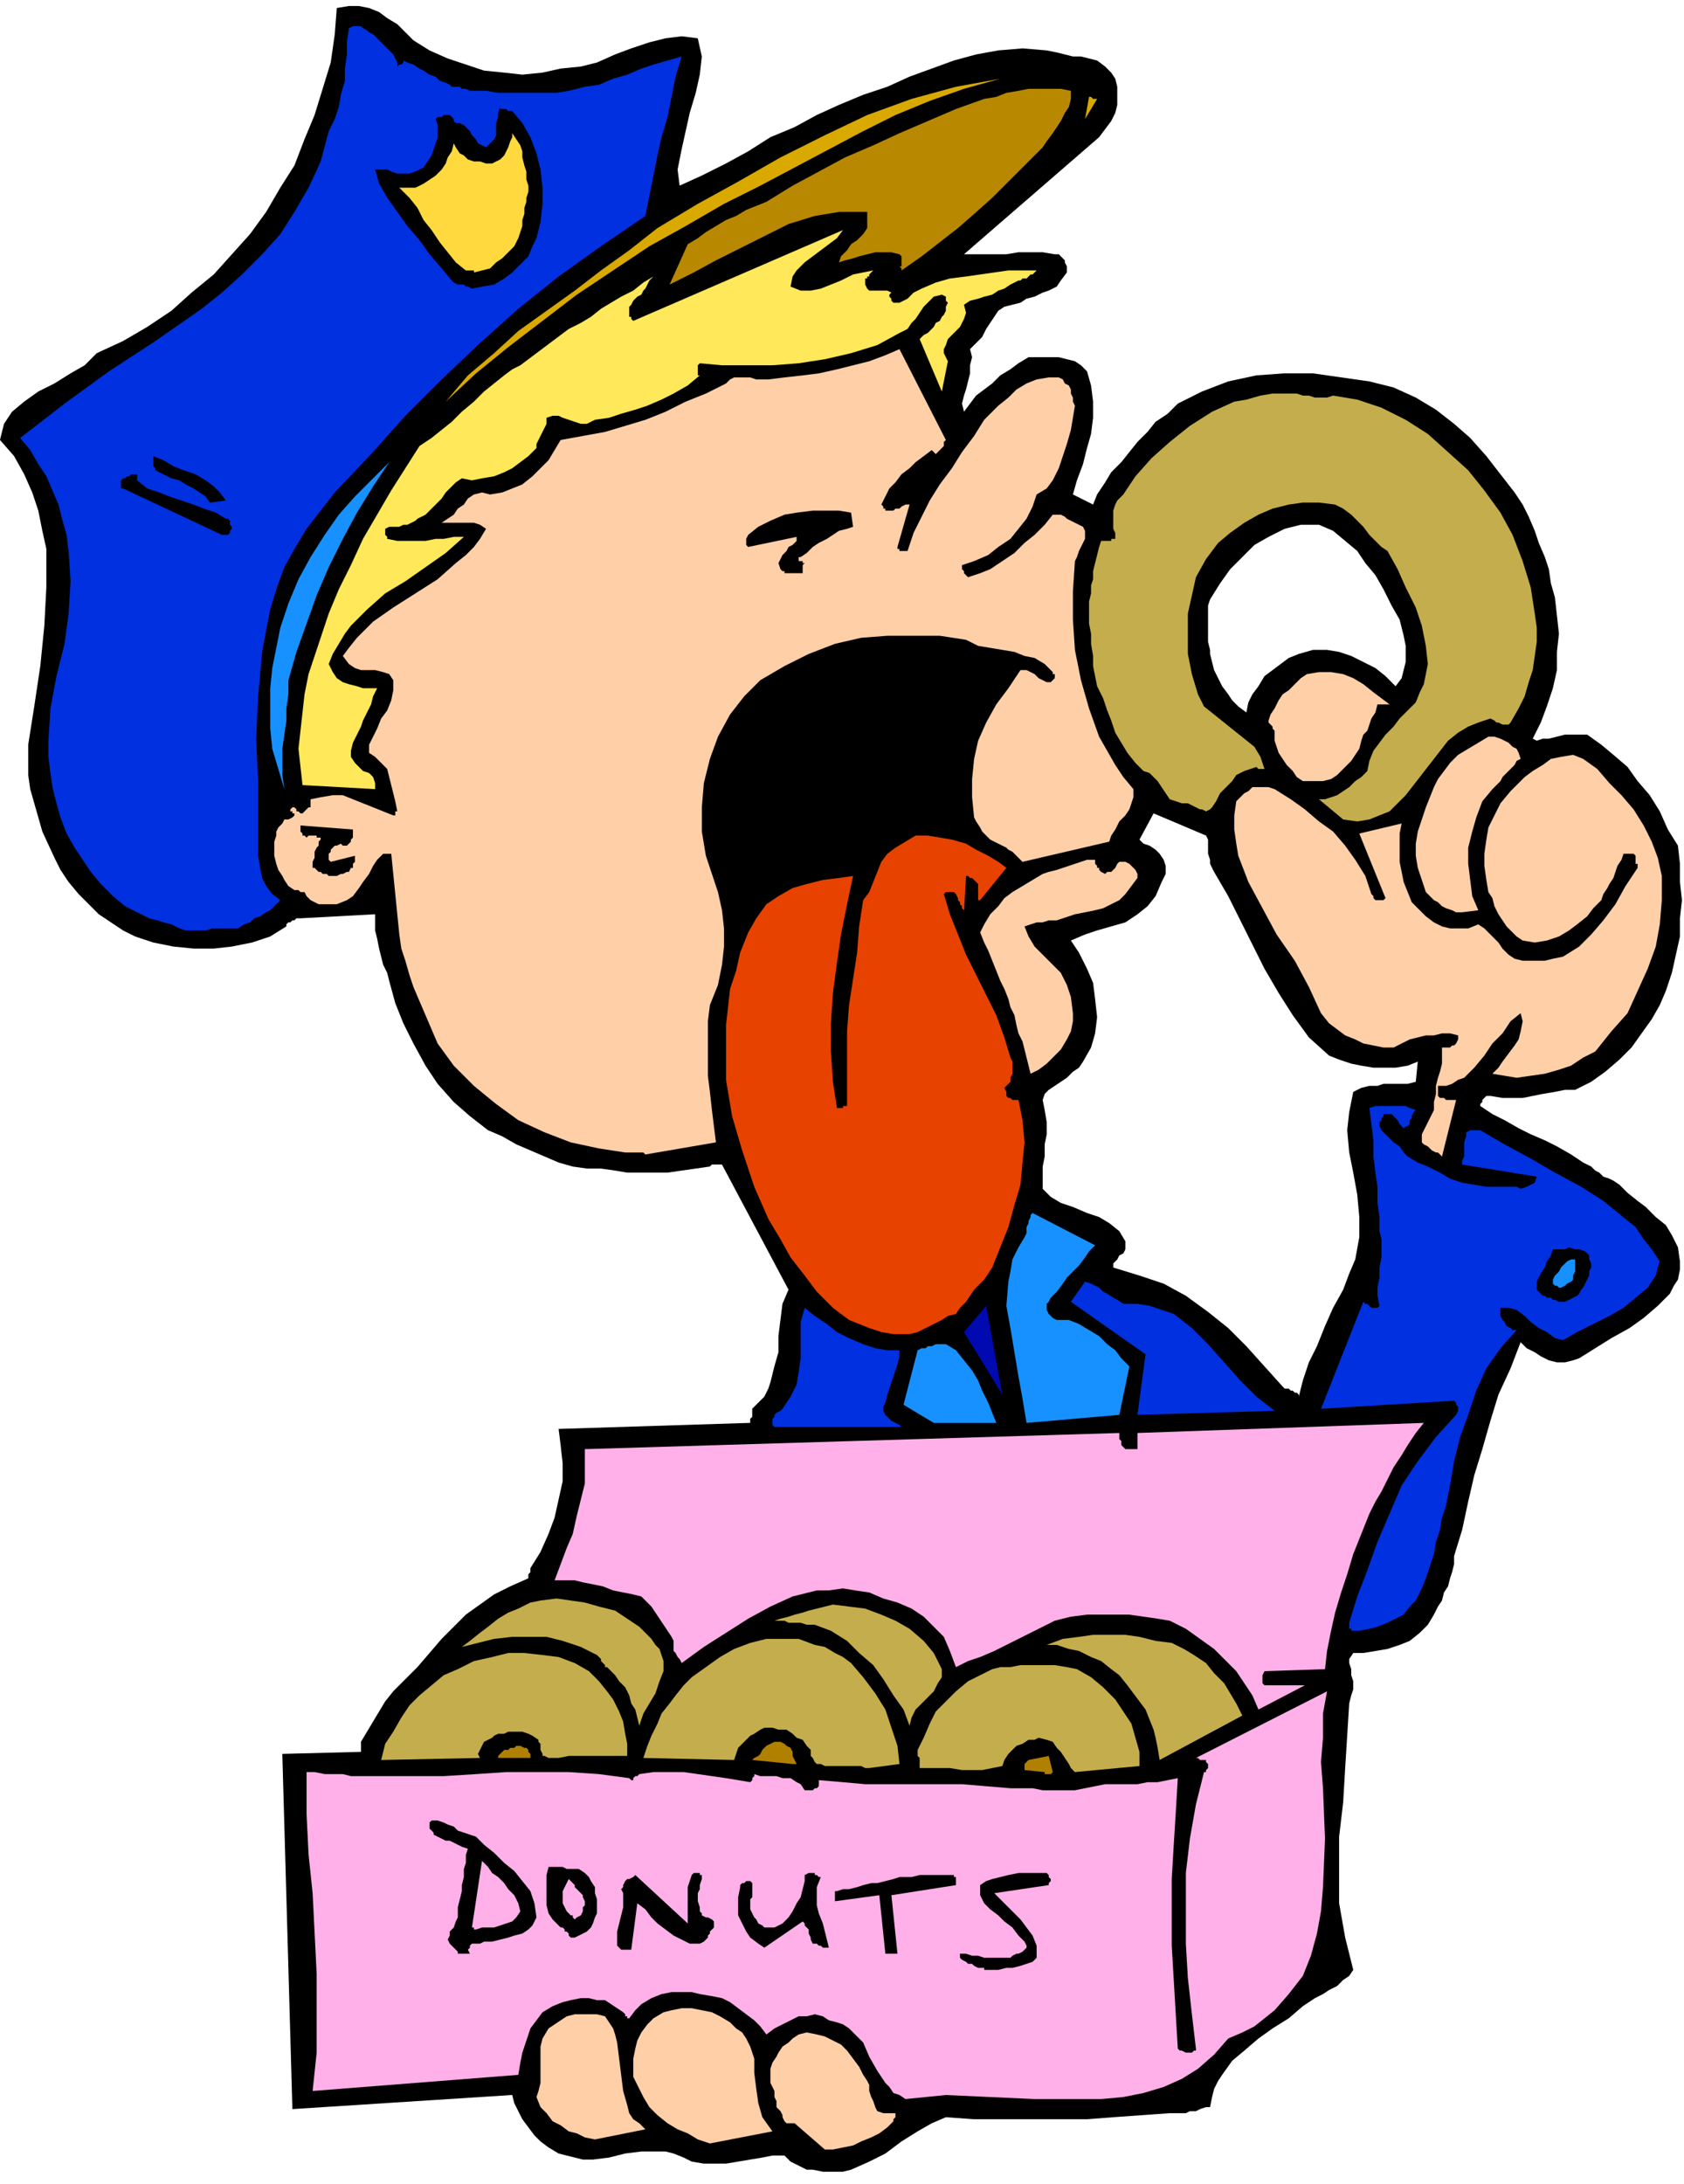<svg xmlns="http://www.w3.org/2000/svg" fill-rule="evenodd" height="346.08" preserveAspectRatio="none" stroke-linecap="round" viewBox="0 0 835 1082" width="2.781in"><style>.brush1{fill:#000}.pen1{stroke:none}.brush2{fill:#ffcfa8}.brush3{fill:#ffb0e8}.brush4{fill:#b08000}.brush5{fill:#c4ad4c}.brush6{fill:#0030e0}.brush7{fill:#1791ff}.brush11{fill:#d9a900}</style><path class="pen1 brush1" d="m403 1075 5 1h10l4-1 9-4 8-4 8-6 8-5 7-4 7-3 14 1h56l13-1 14-1 14-1h8l2-1h3l2-1 3-1h2l1-5 1-4 2-4 2-3 5-7 6-5 7-6 7-5 8-5 7-6 3-2 3-2 4-2 3-2 4-2 3-3 3-2 2-3-4-16-3-17v-33l2-17 1-17 1-16 1-16 1-4 1-3v-4l-1-3v-3l-1-3v-2l2-3h5l6-1 6-1 6-2 5-2 5-4 4-4 3-5 2-4 2-3 1-4 2-3 1-4 1-3 1-4v-4l4-13 3-14 3-13 4-13 4-14 4-13 6-13 5-13 3 3 4 2 3 2 4 2 4 1h4l4-1 3-1 8-5 8-5 9-5 7-5 7-6 6-6 2-4 2-3 1-5v-4l-1-7-3-6-3-5-5-4-5-5-4-3-5-4-4-4-3-2-2-1-3-1-2-2-2-1-2-2-2-1-2-1-6-4-7-4-6-3-7-3-6-3-7-4-6-3-6-4v-1l1-1v-1l1-1 1-1h2l6 1h10l5-1 5-1 6-1 5-1h5l8-4 7-5 7-6 6-6 5-7 5-7 4-7 3-7 3-9 2-9 2-9v-9l1-9-1-9v-9l-1-9-5-8-4-9-5-8-6-7-5-7-7-6-6-5-7-5h-11l-4 1-4 1h-3l-3 1-2-1 4-8 3-8 3-9 2-9v-9l1-9-1-9-1-9-2-7-1-7-2-6-3-7-2-6-3-7-3-6-4-6-7-9-7-9-8-9-8-7-9-7-10-6-11-5-12-3-14-2-14-2h-14l-14 1-14 3-13 5-6 3-6 3-5 5-6 4-4 5-5 5-4 5-4 5-5 5-3 5-4 6-2 5-10-5 2-7 3-8 2-8 2-7 1-8v-8l-1-8-2-7-3-3-3-2-4-1-4-1h-15l-5 3-4 3-5 3-4 4-4 3-4 3-3 4-3 4-1-4 1-4 1-3 1-4 1-4v-4l1-4-1-4 3-3 3-3 2-4 2-3 2-3 2-3 3-2 4-1 4-1 3-2 4-1 4-2 3-1 4-2 2-3 3-4v-3l-1-2v-1l-1-1-1-1-1-1h-2l-6-1h-12l-6 1h-21l67-58 3-4 3-4 2-4 1-4v-9l-1-4-2-3-3-3-4-3-4-1-4-1h-4l-4-1-4-1-5-1-12-1-12 1-11 2-11 3-11 4-11 4-11 5-12 4-12 5-11 5-11 6-12 5-11 7-11 6-12 6-11 5-1-8 2-10 2-9 2-9 3-10 2-9 1-9-2-9-8-1-8 1-8 2-9 3-8 3-9 4-8 2-10 1-9 2-10 1-9-1-10-1-9-3-9-3-9-4-8-5-4-4-4-4-5-3-4-3-5-2-5-1h-5l-6 1-1 13-2 14-4 13-4 13-5 12-5 13-7 11-7 12-8 11-9 10-9 10-11 9-10 9-12 8-12 7-13 6-6 6-7 4-8 5-8 4-7 5-6 5-2 3-2 3-1 4-1 4 7 8 5 9 4 9 3 9 2 10 2 9v19l-1 19-2 20-3 20-3 19v15l1 7 2 7 4 14 6 13 3 6 4 6 5 6 5 5 5 5 6 4 6 4 6 3 9 3 10 2 10 1h10l9-1 10-2 9-3 8-5v-1l1-1h1l1-1h1l1-1h2l37-2v8l1 4 1 5 1 4 1 4 2 4 1 4 3 11 4 10 5 10 6 11 6 9 8 9 8 7 9 7 7 3 7 4 7 3 7 3 7 3 7 2 7 1h7l7 1 6 1h20l7-1 7-1 7-1 1-1h5l33 62-3 7-1 8-1 8v8l-2 7-2 8-1 3-2 4-3 3-3 3v4l-1 1v2l-95 3 1 8 1 9v9l-2 9-2 9-3 8-4 9-5 8v2l-1 1v2l-9 4-8 4-7 5-7 5-6 6-6 6-6 7-6 7-4 4-4 4-4 4-4 5-3 5-3 5-3 5-3 5v5l-39 1 5 176 109-7 1 4 2 4 2 4 3 4 3 4 3 3 4 3 5 3 4 1 4 1 4 1h5l8-1 8-2 8-1h12l4 1 5 2 4 2 6 1h11l6-1 6-1 6-1 5-1h6l2 2 1 1 2 1 2 1 2 1 2 1h3zm215-722 1-5 2-4 3-4 3-5 4-3 4-3 4-3 5-2 7-2h7l6 1 6 2 6 3 6 3 5 4 5 5 3-4 1-4 1-4v-8l-1-5-1-4-1-4-4-7-4-8-4-7-5-6-4-6-6-5-6-5-7-3h-9l-8 2-8 4-7 4-6 6-6 6-5 7-5 8-1 3v18l1 4v2l1 4 1 4 2 4 2 4 3 4 2 3 3 3 4 3zm26 339 2-8 3-9 4-8 4-10 4-9 5-9 3-8 3-7 2-11v-10l-1-11-2-11-2-10-1-11 1-9 2-10 4-2 4-1h4l3-1h12l4-1 1-10-5 2-6 1h-11l-6-1-5-1-6-2-5-2-10-9-8-11-7-11-7-12-6-12-6-12-6-12-7-12-1-2-1-2v-2l-1-3v-7l-1-2-26-11-7 13 2 2 3 1 3 2 2 2 2 3 1 3v4l-2 4-3 7-4 5-5 4-6 4-7 2-7 2-6 2-7 3 4 6 4 8 3 7 1 8 1 9-1 8-2 7-4 7-2 3-3 2-3 3-3 2-3 2-3 2-2 2-1 3 1 5 1 6v6l-1 5v6l-1 5v11l4 4 5 3 6 2 7 3 6 2 5 3 5 4 3 5v4l-1 2-2 1-1 2-1 1-1 1v2l13 4 12 4 11 6 11 8 10 8 9 9 9 10 9 10 1 1h2l1 1h1l1 1h1l1 1v1z"/><path class="pen1 brush2" d="M409 1065h4l5-1 5-1 4-2 5-2 4-2 4-3 3-3v-1l1-1v-2h-6l-3-1-1-2-1-3-1-2-1-3v-3l-1-2-2-3-2-4-3-4-3-4-3-3-4-2-4-2-4-1-5-1-4 1-3 2-2 2-3 2-2 3-1 2-2 3-1 3v7l1 2 1 2v3l1 2v3l1 1 1 1 1 2v1l1 2 1 1h4l15 13zm-57-3 31-6-5-7-2-7-1-7-1-8v-7l-2-6-2-4-2-3-3-2-3-3-5-3-4-2-5-1-5-1h-5l-5 1-4 1-5 3-3 3-3 4-2 4-1 4-1 5v9l2 4 3 6 3 5 4 4 5 4 5 3 5 2 5 3 6 2zm-57-2 25-5-3-3-3-2-2-3-1-4-2-7-1-8-1-8-1-8-1-4-1-3-2-3-2-3-4-1h-11l-4 1-3 2-3 2-3 2-3 5-1 4v18l-1 4-1 3 2 5 3 3 3 4 4 2 4 3 4 1 4 2 5 1z"/><path class="pen1 brush3" d="m449 1040 20-2 22 1 22 1h33l11-1 10-2 10-3 9-4 8-5 8-7 7-8 7-3 6-3 5-4 5-4 7-8 7-9 4-10 3-11 2-11 1-12 1-24-1-25-1-13 1-12v-12l2-11-65 33h1l1 1h3v1l1 1v2l-1 1v1h-1l-4 16-3 17-2 17v35l1 17 2 18 2 17v1h-1l-1 1h-3l-2-1h-1l-1-1-1-17-1-17-1-17v-33l1-17 1-16 1-17-5 1-5 1h-5l-5 1h-16l-5 1-5 1-5 1h-16l-5-1h-11l-12-1-12-1h-48l-11-1-12-1v3l-1 1h-1l-1 1h-4l-2-3-2-1-3-2h-4l-3-1h-8l-3-1v1l-1 1v1l-1 1-6-1-6-1-7-1-7-1-7-1h-15l-7 1-1 1h-1l-1 1v1h-1l-1-1-15-2-15-1h-31l-15 1-16 1h-46l-4-1h-9l-5-1h-4v21l1 20 2 19 1 20 1 20v39l-2 19 102-8 1-6 1-5 2-6 2-6 3-4 3-4 5-3 5-2 4-1 5-1h4l4 1h4l3 2 3 2 3 2 1 1v1h1v1h1l3-4 3-3 5-3 5-2 5-1h10l4 1 6 1 5 1 4 2 4 3 4 3 4 3 3 3 3 4 4-3 4-2 4-2 4-2h4l4-1 4 1 3 2 4 1 3 1 3 2 2 2 5 5 3 7 4 7 4 6 2 2 2 3 3 1 3 2z"/><path class="pen1 brush1" d="M489 976h6l4-1h3l4-1 3-1 3-1 2-2v-6l-2-5-3-4-3-4-4-4-3-3-3-3-3-3 27-4v-1l1-1v-1l-1-1v-1l-1-1h-14l-5 1-4 1-4 1-3 1-3 2v5l2 4 3 3 4 3 3 3 4 3 3 4 3 3 1 2v1l-1 1-1 1-2 1h-1l-2 1-1 1h-13l-3-1h-3l-3-1h-3v2l1 1 2 1 1 1h2l1 1 2 1h3v1h1zm-262-8h6l-1-2 1-1v-1l1-1h4l2-1h4l4-1 4-1 3-1 4-1 3-2 2-2 2-4-1-7-2-6-4-5-4-5-5-4-5-5-5-4-4-4-3-1-3-1-3-1-2-2-3-1-2-1-3-1h-3l-1 1v3l1 1 1 1v1l2 1 2 1 2 1h2l2 1 2 1 2 1 3 1-1 3v4l-1 3v4l-1 4v3l-1 4-1 4v5l-1 2-1 3-2 2v2l-1 2 1 2 1 1 1 1 1 1 1 1v1zm212 0h6l-3-29 32-5v-4h-1v-1h-17l-4 1h-6l-3 1-4 1-4 1h-3l-4 1-3 1-4 1h-3l-3 1h-1v5l22-3 3 29zm-131-2h5l3-23 4 3 3 4 3 3 4 3 4 3 4 2 4 2h5l2-1 1-1 1-1v-1l1-1v-1l1-1 1-1v-3l-1-1-2-1h-1l-2-1v-1l-1-1v-2l-1-3v-4l1-2v-2l1-3v-2h-1v-1h-3l-1 1-1 3-1 3v18l-26-24-1 1-2 1h-1l-1 1-1 2v1l-1 1 1 2v7l-1 4-1 4-1 4v7l2 2zm71-1 19-13 1 1v1l1 1 1 1v2l1 2v1l1 2h2l1 1h1l1 1h3l-1-4-1-4-1-4-2-5-1-4v-9l2-5h-1l-1-1h-1v-1h-3l-2 1v3l-1 4-1 4-2 3-2 4-2 3-3 3-4 2h-5l-1-1-2-1-1-2-1-1-1-2-1-2v-5l1-1v-7l-1-1h-2l-1 1h-1l-1 1v1l-1 5v9l2 4 2 4 2 3 4 3 3 2zm-96-5h2l2-1 2-1 2-1 2-2 1-2 1-3 1-2v-7l-1-3v-3l-2-3-1-2-2-2-3-2h-6l-2-1h-7l-1 4v15l1 4 2 3 3 3 1 1h1l1 1v1h1l1 1v1l1 1z"/><path class="pen1 brush3" d="m236 956 3-1h6l3-1 3-1 3-1 2-2 2-3-1-4-2-4-3-3-2-3-3-3-3-2-2-3-3-3-5 33h1v1h1zm49-5 1-1 2-1 1-2v-2l1-1v-2l-1-2v-1l-1-1-1-1-1-1-1-1v-1l-1-1-1-1-1-1-1 2-1 2-1 2v6l1 2 1 2 1 1 1 1h1v1l1 1z"/><path class="pen1 brush4" d="M518 878v1h3l1-1-2-8-10 2-1 1-1 1v3l10 1z"/><path class="pen1 brush5" d="m533 878 32-3v-7l-2-7-2-7-4-6-4-6-6-6-6-5-7-4-5-1-6-1h-17l-5 1h-5l-4 1-6 3-6 3-6 5-5 5-5 5-3 6-3 7-3 6v3l1 1v5h15l6 1h10l5-1 5-1 1-3 2-3 2-2 2-2 3-1 3-2h3l2-1 4 1 3 1 2 3 2 2 2 3 2 3 1 2 2 2zm-102-2 15-2-1-9-3-9-3-9-5-8-6-8-6-7-4-3-4-2-5-3-5-1-8-3h-16l-8 2-8 3-7 4-7 5-7 5-4 4-4 5-3 4-4 5-2 5-3 6-2 5-2 6 45 1 1-3 1-3 2-2 2-2 2-2 2-1 3-2 2-1h4l3 1h4l3 2 2 2 3 1 2 3 2 2v3l1 1 1 2 1 1h2l2 1h18l2 1h2z"/><path class="pen1 brush4" d="M393 874h2l-1-2-1-2v-2l-1-2-2-1-1-1-2-1h-3l-2 1-2 1-1 1-1 1-1 2-1 1-2 1-1 1 20 2z"/><path class="pen1 brush5" d="m189 872 49-1-1-2 1-2 1-2 1-2 2-1 2-1 1-1 2-1h3l2-1h7l3 1 2 1 3 2v1l1 1v3l1 2v1h1l2 1h5l5-1h29v-6l-1-5-1-6-2-5-3-6-3-4-4-5-5-5-7-4-8-3-8-1-9-1h-8l-8 2-9 2-8 4-7 3-6 5-6 5-5 5-4 6-4 7-4 6-2 8zm386 0 41-22-3-6-3-5-3-5-5-5-4-5-6-4-5-3-6-3-8-1-8-2-7-1h-16l-7 1-8 1-8 3h5l6 2 5 1 6 3 5 2 5 4 4 3 4 5 3 4 3 4 3 4 2 5 2 5 1 4 1 5 1 6z"/><path class="pen1 brush4" d="M247 871h16v-2l-1-1v-1l-1-1h-1l-2-1h-2l-1 1h-2l-1 1h-2l-1 1-1 1-1 1v1z"/><path class="pen1 brush5" d="m317 855 2-6 3-5 3-5 2-6 2-5v-5l-1-3-1-3-2-2-2-3-6-6-6-4-6-4-8-2-7-2-7-1-7-1-8 1-5 1-6 3-5 2-5 3-5 4-4 3-5 4-4 3 8-2 8-2 9-1h17l8 2 9 3 8 4 1 1 1 1v1l1 1 1 1v1h1l1 1 3 3 2 3 3 3 2 4 1 4 2 3 1 4 1 4zm134 0 1-4 2-4 3-3 3-3 3-3 2-4 2-3v-4l-4-8-5-6-7-6-7-4-7-3-8-3-8-1-8-1-4 1-4 1-4 1-3 1-4 1-3 1-4 1-3 1h5l2 1h6l3 1h4l8 3 8 5 6 6 7 6 5 7 5 8 5 7 3 8z"/><path class="pen1 brush3" d="m624 847 23-12h-20l-1-1v-4l1-2 30-1 1-9 2-10 2-9 3-10 3-9 3-10 4-10 4-10 3-6 3-5 3-6 3-6 4-6 3-5 4-6 4-5-142 5v8h-6l-1-1-1-1v-2l-1-1v-3l-265 8v17l-2 8-2 8-2 9-3 7-3 8-3 8h10l4 1 5 1 5 1 5 2 5 1 5 1 4 1 3 3 2 2 2 3 2 3 2 3 2 3 2 3 1 2v5l1 1 1 2 1 1 1 2 11-8 11-7 11-7 11-6 11-5 12-3h6l7-1 6 1 7 1 7 3 7 2 7 3 6 4 5 5 5 5 3 7 3 8 6-3 6-2 7-3 6-3 6-3 6-3 6-3 6-3 8-2 8-1h21l7 1 7 1 6 1 8 4 7 5 7 5 5 5 6 6 4 6 4 6 3 7z"/><path class="pen1 brush6" d="M670 808h4l5-1 4-1 5-2 4-2 4-2 3-4 3-3 3-6 2-5 2-6 2-6 1-6 2-6 1-6 2-6 2-10 2-12 3-12 4-11 4-12 5-11 7-10 8-9h-2l-1-1-2-1-1-2-1-1-1-2v-4h4l4 1 4 3 3 3 4 3 4 2 4 3 4 1 7-4 8-4 8-4 7-4 6-5 6-5 2-3 2-3 1-4 1-3-4-6-4-5-4-6-5-4-11-9-11-7-13-7-12-7-13-7-12-7h-5l-2 1v2l-1 3v7l-1 2v2l37 6-1 3-2 1-2 1-3 1-2-1h-15l-6-1-6-1-6-2-5-3-6-3-5-2-5-3-2-2-2-3-3-2-2-2-2-2-2-2-1-2v-2l1-1v-1l1-1v-1h4l1 1 1 1 1 1 1 2 1 1 1 1 1-1h1l1-1v-2l1-1v-1l1-2 1-1-3-1-2-1h-15l-3 1 1 8 1 8v8l1 8 1 7v8l1 7v7l1 4v9l-1 5v5l-1 5v4l1 5-1 1h-3l-1-1-1-1h-1l-1-1-21 53 66-4 1 1v1l1 1v2l-1 2-10 11-9 12-8 12-6 14-6 14-5 14-5 13-4 13v3h1v1zM384 707h63l-1-1-2-1-2-1-2-2-1-1-1-2v-2l1-2 1-4 1-3 1-3 1-3 1-3 1-3 1-4v-3h-6l-6-1-6-2-7-3-6-3-5-4-6-4-5-4-2 7v18l-1 7-1 6-3 6-4 6-1 1-2 1-1 1v1l-1 1v3l1 1z"/><path class="pen1 brush7" d="M463 705h31l-2-5-2-5-3-6-2-5-3-5-4-5-4-5-5-3h-5l-2 1h-2l-1 1h-2l-2 1-7 27 15 9zm46 0 46-4 5-24-4-4-3-4-4-3-4-4-5-3-5-3-5-2h-6l-2-1-1-1-1-1-1-2v-3l1-1 1-2 3-3 3-4 2-3 3-3 3-3 3-4 2-3 3-3-31-16-1 1v1l-1 2v1l-1 2v3l-1 2-3 5-3 6-1 6-1 5-1 12 2 11 2 12 2 12 2 11 2 12z"/><path class="pen1 brush6" d="m564 701 68-2-9-7-8-8-8-9-8-9-8-8-9-7-6-2-6-2-6-1h-7l-3-2-2-1-3-2-2-1-2-2-2-1-2-1-3-1-7 10 37 26-4 30z"/><path class="pen1" style="fill:#000ab0" d="m497 691-8-44-11 13 19 31z"/><path class="pen1" style="fill:#e84200" d="M443 661h8l4-1 4-2 4-2 4-2 3-2 4-1 2-3 3-3 2-3 2-3 2-2 3-3 2-3 2-3 4-10 4-10 3-11 3-10 1-11 1-10-1-11-2-10h-3l-1-1h-1l-1-1v-2l-1-2 2-2 1-1v-2l1-2v-6l-1-2-3-10-4-11-5-10-5-10-5-10-4-10-4-10-3-10 1-1h4l1 1 1 2v1l1 1v1l1 1v1l1 1v1l1-18h1l1 1h1l1 1 1 1 1 1v8h1l13-16-4-3-5-3-6-3-5-3-7-2-6-1-6-1h-6l-5 3-5 3-4 3-3 4-2 5-2 5-2 5-3 4-2 13-1 13-2 13-2 13-1 13v37h-2v1h-3l-2-13-1-15v-14l1-15 2-15 2-14 3-15 3-14-7 1-8 1-8 2-7 2-7 4-6 4-5 7-4 7-4 10-2 9-3 9-1 9-1 9v27l3 18 5 17 6 18 7 16 6 10 5 9 7 9 6 8 8 8 8 6 5 2 5 2 6 2 6 1z"/><path class="pen1 brush1" d="M773 645h3l2-1 2-1 2-1 1-1 1-2 1-1 1-2 1-2 1-2v-2l1-2v-2l-1-2v-2l-2-2-3-1h-2l-3-1-2 1h-6l-1 3-2 3-1 3-2 3-1 2-1 2v4l2 2 1 1h1l1 1h2l1 1h1l2 1z"/><path class="pen1 brush7" d="M773 638h1l2-1 1-1 2-1 1-1v-2l1-2v-6h-2l-2 1-1 1-2 2-1 2-2 2-1 2v2l1 1h1l1 1z"/><path class="pen1 brush2" d="m715 573 7-28h-5l-1-1h-2l-1-1v-5h4l3-1 3-2 3-1 5-5 5-6 4-6 5-5 4-6 5-4 1 4-1 5-1 4-2 3-3 4-3 4-2 3-3 3 6 1 6 1 7-1 7-1 7-2 6-2 6-4 6-3 8-10 8-9 5-11 5-11 4-11 2-11 1-12v-12l-2-9-3-8-4-8-5-8-6-7-6-6-6-7-7-5-5-2-6 1-5 1-4 3-5 3-4 3-4 4-3 3-5 6-3 6-3 6-1 6-1 7v6l1 7 1 6 2 3 1 4 2 4 2 3 2 3 3 3 2 2 3 2 6 1 6-1 6-2 5-3 4-3 5-4 3-4 4-4 1-3 2-3 1-2 2-3 1-3 1-3 2-3 1-3h5l1 1v4h1v2l-6 9-5 9-6 8-6 7-6 6-8 5-5 1-4 1h-11l-4-1-3-2-3-3-2-3-2-2-3-3-2-2-3-2-5 2h-9l-4-1-4-2-4-3-3-3-4-4-2-5-2-5-1-5-1-5v-14l1-5-21 5 13 32-1 1h-4l-1-1v-1l-1-1-3-9-5-8-5-7-6-7-7-5-7-6-7-5-8-5-3-1h-8l-2 2-2 1-2 2-2 2-1 7v7l1 7 1 6 5 13 7 13 7 13 9 13 7 13 6 13 4 5 4 3 4 3 5 2 4 2 5 1 5 1h5l4-2 4-2 4-1 4-1h4l4-1h4l4 1v2l-1 2-1 1h-1l-1 1h-4v8l-1 4-1 3-1 4v4l-1 4v4l-1 2-1 2-1 2-1 2-1 2-1 2v4l1 1 2 1 1 1 1 1 2 1h1l1 1 1 1zm-395-1 35-6-1-8-1-8-1-9-1-8v-27l1-8 4-10 2-10 1-9v-9l-1-9-2-9-3-9-3-9-2-12v-12l1-12 3-12 4-11 6-11 7-9 8-8 12-7 12-6 13-5 13-3 13-1h26l13 2 6 3 6 1 6 1 6 1 5 2 5 1 5 3 4 4v1h1v2l-2 2h-2l-2-1-2-1-2-2-2-1-2-1h-3l-6 9-6 8-5 9-4 9-2 9-1 10v9l1 10 1 2 2 3 1 2 2 2 2 2 2 1 2 1 2 1 2 1 1 1 2 1 1 1 1 1 1 1 1 1 1 1 43-10 1-3 2-3 2-4 3-3 2-3 1-3 1-3v-4l-5-6-4-6-4-7-4-7-5-14-4-14-3-15-1-15v-14l1-15 1-2 1-3 1-2 1-2 1-2v-4l-1-2-2-1-2-1-2-1-2-1-1-1-2-1h-4l-4 5-5 5-5 4-5 5-6 4-6 4-5 2-6 2-1-1-1-1v-1l-1-1v-2l6-2 7-3 5-4 6-4 4-5 4-5 3-6 2-6 5-3 3-4 3-6 2-6 2-6 2-7 1-6 1-6-1-2v-2l-1-2v-2l-1-2-2-1-1-2-2-1h-5l-6 1-5 2-5 3-4 4-5 4-4 4-3 3-5 8-6 8-5 8-6 8-5 8-4 8-4 8-3 9h-4v-1h-1v-1l6-21h-2l-2 1-1 1h-2l-1 1h-4v-1h-1v-1l-1-1 2-4 2-4 3-3 3-4 4-3 3-3 4-3 4-3 1 1 1 1 1-1 1-1 1-1 1-1v-2l1-1-23-45-7 3-8 3-8 2-8 2-9 2-8 1-9 1-8 1h-6l-3-1h-8l-2 1-2 2-10 5-10 4-10 5-10 4-10 3-10 3-11 2-11 2-3 5-3 5-4 4-4 4-5 4-5 2-5 2-6 1-4-1-4 1-3 2-2 3-3 2-2 3-3 2-3 2h16l3 1 3 2-3 5-3 4-4 4-5 4-9 8-11 7-11 7-10 7-4 4-4 4-4 5-3 4 3 4 3 2 3 1h7l4 1 3 1 2 3v5l-1 5-2 5-3 4-2 5-2 4-2 4v4l3 2 3 3 3 3 1 4 1 4 1 4 1 4 1 5h-1v2h-1l-5-2-5-2-5-2-5-2-5-2h-5l-6 1-5 1v4h-1l-1 1-1 1-1 1h-1l-1-1h-1v-1l-1-1h-1l-1 1v1h1v1h1v1l-1 1-2 1h-2l-1 2-1 1-1 1-1 2v2l-1 3v7l1 4 1 3 2 3 1 2 2 3 3 2h2l1 1h2l1 2 2 2 2 1 2 1h9l5-2 3-2 3-4 2-3 3-4 2-4 2-3 3-3h4l4 40 1 7 2 6 2 7 2 6 3 7 3 7 3 7 3 7 8 11 10 10 11 9 11 8 13 6 13 5 14 3 13 2h9l1 1z"/><path class="pen1 brush2" d="m511 532 4-2 4-3 4-4 3-3 3-5 2-4 1-5v-4l-1-8-2-6-3-6-4-4-5-5-4-4-3-5-2-5 3-1 3-1h3l3-1h4l3-1 3-1 3-1 5-1 5-1 4-1 4-2 4-2 3-3 3-4 3-4v-2l-1-2-1-1-1-1-1-1-2-1h-3l-1 1-1 2-1 1-1 1h-2l-1 1-2-1-1-1v-1h-1v-1l-1-1v-2h-4l-3 1-3 1-3 1-3 1-3 1-4 1-3 1-5 3-5 3-5 3-4 3-3 4-4 4-3 5-2 4 2 5 2 4 2 5 2 5 2 5 2 4 2 5 1 4 2 4 1 5 1 4 2 4 1 4 1 4 1 4 1 4z"/><path class="pen1 brush6" d="M92 461h10l3-1h13l3-2 3-1 2-2 3-1 3-2 2-1 2-2 3-3-4-3-3-4-2-4-1-5-1-6v-36l-1-22 1-21 2-22 2-11 2-10 3-10 4-11 5-9 6-10 7-9 7-9 18-19 17-19 18-18 19-18 19-17 20-16 21-15 22-15 2-10 2-10 2-10 2-9 3-10 2-10 2-10 3-10-7 2-7 2-6 2-7 3-7 2-7 3-7 1-8 2-6 1h-29l-6-1h-8l-2-1h-2l-1-1h-4l-1-1-2-1-3-1-2-2-3-1-3-2-2-1-3-2-3-1-2-1v1l-1 1h-1l-1 1v-2l-1-2-1-2-2-2-1-1-2-2-1-1-2-2-2-2-2-1-1-1-2-1-1-1h-4l-2 1-1 7v6l-1 7v6l-2 7-1 6-2 6-3 6-4 15-6 13-7 12-7 11-9 10-10 10-10 9-10 8-23 16-23 15-22 16-22 17 5 6 4 7 4 6 3 7 3 7 2 8 2 7 1 8 1 15-1 16-2 15-4 16-3 16-1 16v8l1 8 1 7 2 8 2 7 3 8 4 7 4 6 4 6 5 6 6 6 6 5 4 2 4 2 4 2 4 1 3 1 4 1 4 2 3 1z"/><path class="pen1 brush2" d="m725 452 8-1-3-7-1-8-1-8v-8l2-8 2-7 3-8 5-6 2-2 2-2 1-2 2-2 2-2 2-2 1-2 2-1-1-3-1-2-2-1-2-2-2-1-2-1-3-1h-3l-5 3-5 3-5 3-4 4-3 4-3 4-2 4-2 5-2 5-2 6-2 6-1 6v6l1 6 2 6 2 6 2 2 2 2 2 1 2 2 2 1 3 1 2 1h3z"/><path class="pen1 brush1" d="M163 434h4l2-1h1l2-1h1l1-2h1v-2l1-1v-3l-12 3-1-1v-3l1-1v-1l1-1 1-1h1l2-1 1 1h2l1-1 1-1v-1l1-1v-4l-26-2v3l1 1v1h1l1 1 1-1h4v1h2v1l-1 1v2l-1 1-1 2v3l-1 2v3h1l1 1 1 1h1l1 1h2l1 1z"/><path class="pen1 brush5" d="m666 406 7 1 6-1 5-2 5-2 8-8 7-9 7-9 7-9 5-4 5-3 5-2 6-2 2 1 1 1h1l2 1h3l1-1 4-7 3-6 2-7 2-6 1-7 1-7v-7l-1-7-2-13-4-13-5-13-6-11-8-11-8-10-10-9-10-9-11-7-12-6-6-2-6-2-6-1-6-1-3 1h-6l-3-1h-3l-3-1h-12l-6 1-7 2-6 1-11 5-11 7-10 8-9 8-8 9-6 9-3 3-1 2-1 3v9l1 2v3h-2v1h-5l-1 3-1 4-1 4-1 4v4l-1 3v4l-1 4v11l1 5v5l1 6v5l1 5 1 5 3 6 2 6 2 5 2 6 3 5 3 5 4 5 4 4 3 1 2 2 2 2 2 3 2 3 2 3 3 1 3 1h3l2 1 2 1 2 1h1l2 1 2-1 1-1 2-3 2-4 3-3 3-3 2-3 4-2 3-1 3-1 1 1h3l-2-6-3-5-5-4-5-4-5-4-5-4-5-4-3-6-3-10-2-10v-20l2-9 2-9 5-9 6-8 6-5 7-5 7-4 7-3 8-2 7-1h8l8 1 4 2 4 3 3 3 3 3 3 4 3 3 3 3 3 2 5 9 4 9 5 10 3 9 2 10 1 9-1 5-1 5-2 4-2 5-4 4-4 4-3 4-4 4-3 4-3 4-2 5-1 5-3 3-3 2-3 3-3 2-3 2-3 1-3 1h-3l12 10z"/><path class="pen1 brush7" d="m141 391-1-7v-13l1-7 1-7v-6l1-7v-7l4-14 5-14 5-14 6-14 7-14 7-13 8-13 8-12-8 8-9 9-8 9-7 10-7 11-6 11-5 12-4 12-2 10-2 10-1 10v20l1 10 3 10 3 10z"/><path class="pen1" style="fill:#ffe859" d="M186 391v-3l-1-3-2-2-3-1-2-2-2-2-2-3v-3l1-4 2-4 2-4 1-3 2-4 2-4 1-4 2-4h-7l-3-1-4-1-3-1-3-2-2-3-2-4 2-5 3-5 3-5 3-4 8-8 9-8 10-6 10-7 10-7 9-8h-5l-5 1h-4l-5 1h-14l-5-1v-1l-1-1v-3l2-1h5l2-1h2l2-1 2-1 1-1 4-2 3-3 2-2 3-3 2-3 3-3 2-2 3-2 5 1 5-1 6-1 5-2 4-2 4-3 4-3 4-4v-2l1-2 1-2 1-2 1-2 1-2v-3l3-1h3l2 1 3 1 3 1 3 1h3l4-2 7-1 6-2 7-2 6-2 7-3 6-3 7-4 6-5h-1v-5l1-1 11 1h25l13-1 13-2 13-3 13-4 11-6 4-2 2-3 2-2 2-3 2-3 3-3 2-2 4-1 2 1v2l1 1-1 2v2l-1 2-1 1-1 2-2 1-1 2-1 1-1 1-1 1-2 1-1 1-1 1 11 26 3-15-1-2-1-2v-2l1-2 1-3 3-3 3-3 2-4 1-3-1-4 3-2 4-1 3-1 4-1 3-2 3-1 3-2 4-2h1l1-1h2l1-1 1-1h1l1-1 1-1h-14l-7 1-7 1-7 1-8 1-7 2-7 3-2 1-2 1-2 2-1 1-2 1-2 1h-3l-1-1v-1l-1-1v-1l1-1-2-1h-9l-1-1-1-2v-3h1v-1h1v-1l1-1 1-1-5 1-5 1-6 3-5 2-5 2-5 1h-5l-5-2 1-5 2-3 4-4 4-3 4-3 4-3 4-3 3-4-104 45-1-1v-1h-1v-5l1-1 1-2 2-2 2-1 1-2 1-1 1-2 1-2 2-2-5 3-5 4-6 3-5 3-5 3-5 4-5 3-6 3-4 3-4 3-4 3-4 3-4 3-4 3-4 2-4 3-5 4-5 4-5 5-6 5-5 5-5 4-5 4-6 4-7 11-7 11-7 12-7 12-6 13-6 12-5 12-4 12-3 9-3 9-2 10-1 9-1 9-1 9 1 9 1 9 36 2z"/><path class="pen1 brush2" d="M650 387h6l4-1 3-2 2-2 3-3 2-2 2-3 2-3 1-4 1-3 2-2 1-3 1-3 2-3 1-4h6l-4-3-4-3-5-4-5-3-5-2-6-1h-6l-6 1-3 2-3 3-3 3-3 2-2 3-2 4-2 3-1 3v1l1 1 1 1v1l1 1v5l1 3 1 3 2 3 2 3 3 3 2 3 3 2h4z"/><path class="pen1 brush1" d="M389 284h9v-4l1-1h-1v-1h-2v-2h1l3-2 3-3 3-2 4-2 3-2 3-2 4-1 3-1-1-7-6-1h-13l-8 1-6 1-7 3-6 3-5 4-1 2v3l1 1 24-5v2l-2 2-2 1-1 2-2 2-1 2-1 2 1 3 1 1h1v1zm-279-19h3l1-1v-1l1-1v-1l-1-1v-2l-1-1h-1l-5-3-6-2-5-2-6-2-6-2-5-2-6-2-5-4v-3h-3l-1 1h-1l-1 1h-1l-1 1v4h1l49 23zm-6-16 8-1-3-4-3-3-4-3-5-3-6-2-5-2-5-3-5-2v5l1 1v1l4 2 4 2 4 1 3 2 4 2 3 2 3 2 2 3z"/><path class="pen1 brush11" d="m221 199 15-14 16-13 17-13 17-13 18-12 18-12 18-10 19-11 18-9 17-9 17-9 17-9 16-8 17-7 17-6 18-5-11 2-11 2-11 3-11 3-22 8-21 10-22 11-21 12-20 11-20 12-14 11-14 10-13 10-14 10-14 10-12 11-13 11-11 13z"/><path class="pen1 brush1" d="m234 143 5-1 6-1 5-3 4-3 4-4 4-4 2-5 2-4 2-8 1-9v-8l-1-9-2-8-3-8-4-7-5-6h-2l-1-1h-3v-1l-1 3v2l-1 3v6l-1 2-2 2-2 2-2-1-2-1-1-2-2-2-1-2-1-1-2-2-2-1h-2l-1-1v-1l-1-1-1-1h-3l-1 1h-2l-1 1 1 3v6l-1 3-1 3-1 3-2 3-2 3-4 2-3 1h-6l-3-1-2-1h-6l2 7 4 7 5 7 5 7 6 7 5 7 6 7 5 6 1 1 2 1h3l1 1h1l2 1z"/><path class="pen1" style="fill:#b88800" d="m332 141 12-6 11-6 12-6 12-6 12-6 13-4 6-1 6-1h14v8l-2 3-3 3-3 2-2 3-3 3-1 3 3-1 4-1 3-1 4-1 4-1h8l4 1 1 1v5h-1l1 1v1l10-7 9-7 9-7 8-7 9-8 8-8 8-8 9-9 2-3 3-4 2-3 2-3 2-4 2-3 1-4v-4l-5-1h-16l-5 1-6 1-5 2-6 1-14 5-14 6-14 6-13 6-14 6-13 7-13 7-13 8-5 2-5 2-5 3-5 2-5 3-5 3-4 3-5 3-9 20z"/><path class="pen1" style="fill:#ffd93d" d="m235 135 4-1 4-1 3-3 3-2 3-3 3-3 2-4 1-3 1-3v-3l1-3v-3l1-3v-2l1-3v-3l-1-3v-4l-1-3-1-4v-3l-1-3-2-3-2-3v2l-1 2-1 3-1 2-1 2-2 2-2 1-2 1h-3l-3-1h-3l-3-1-2-2-2-1-2-3-1-2-1 4-2 3-1 3-2 3-3 3-3 2-3 2-4 2h-8l5 5 4 5 3 6 4 5 4 6 4 5 4 5 5 4h4v1z"/><path class="pen1 brush11" d="m538 59 6-10h-2l-1-1h-1l-2 11z"/></svg>
